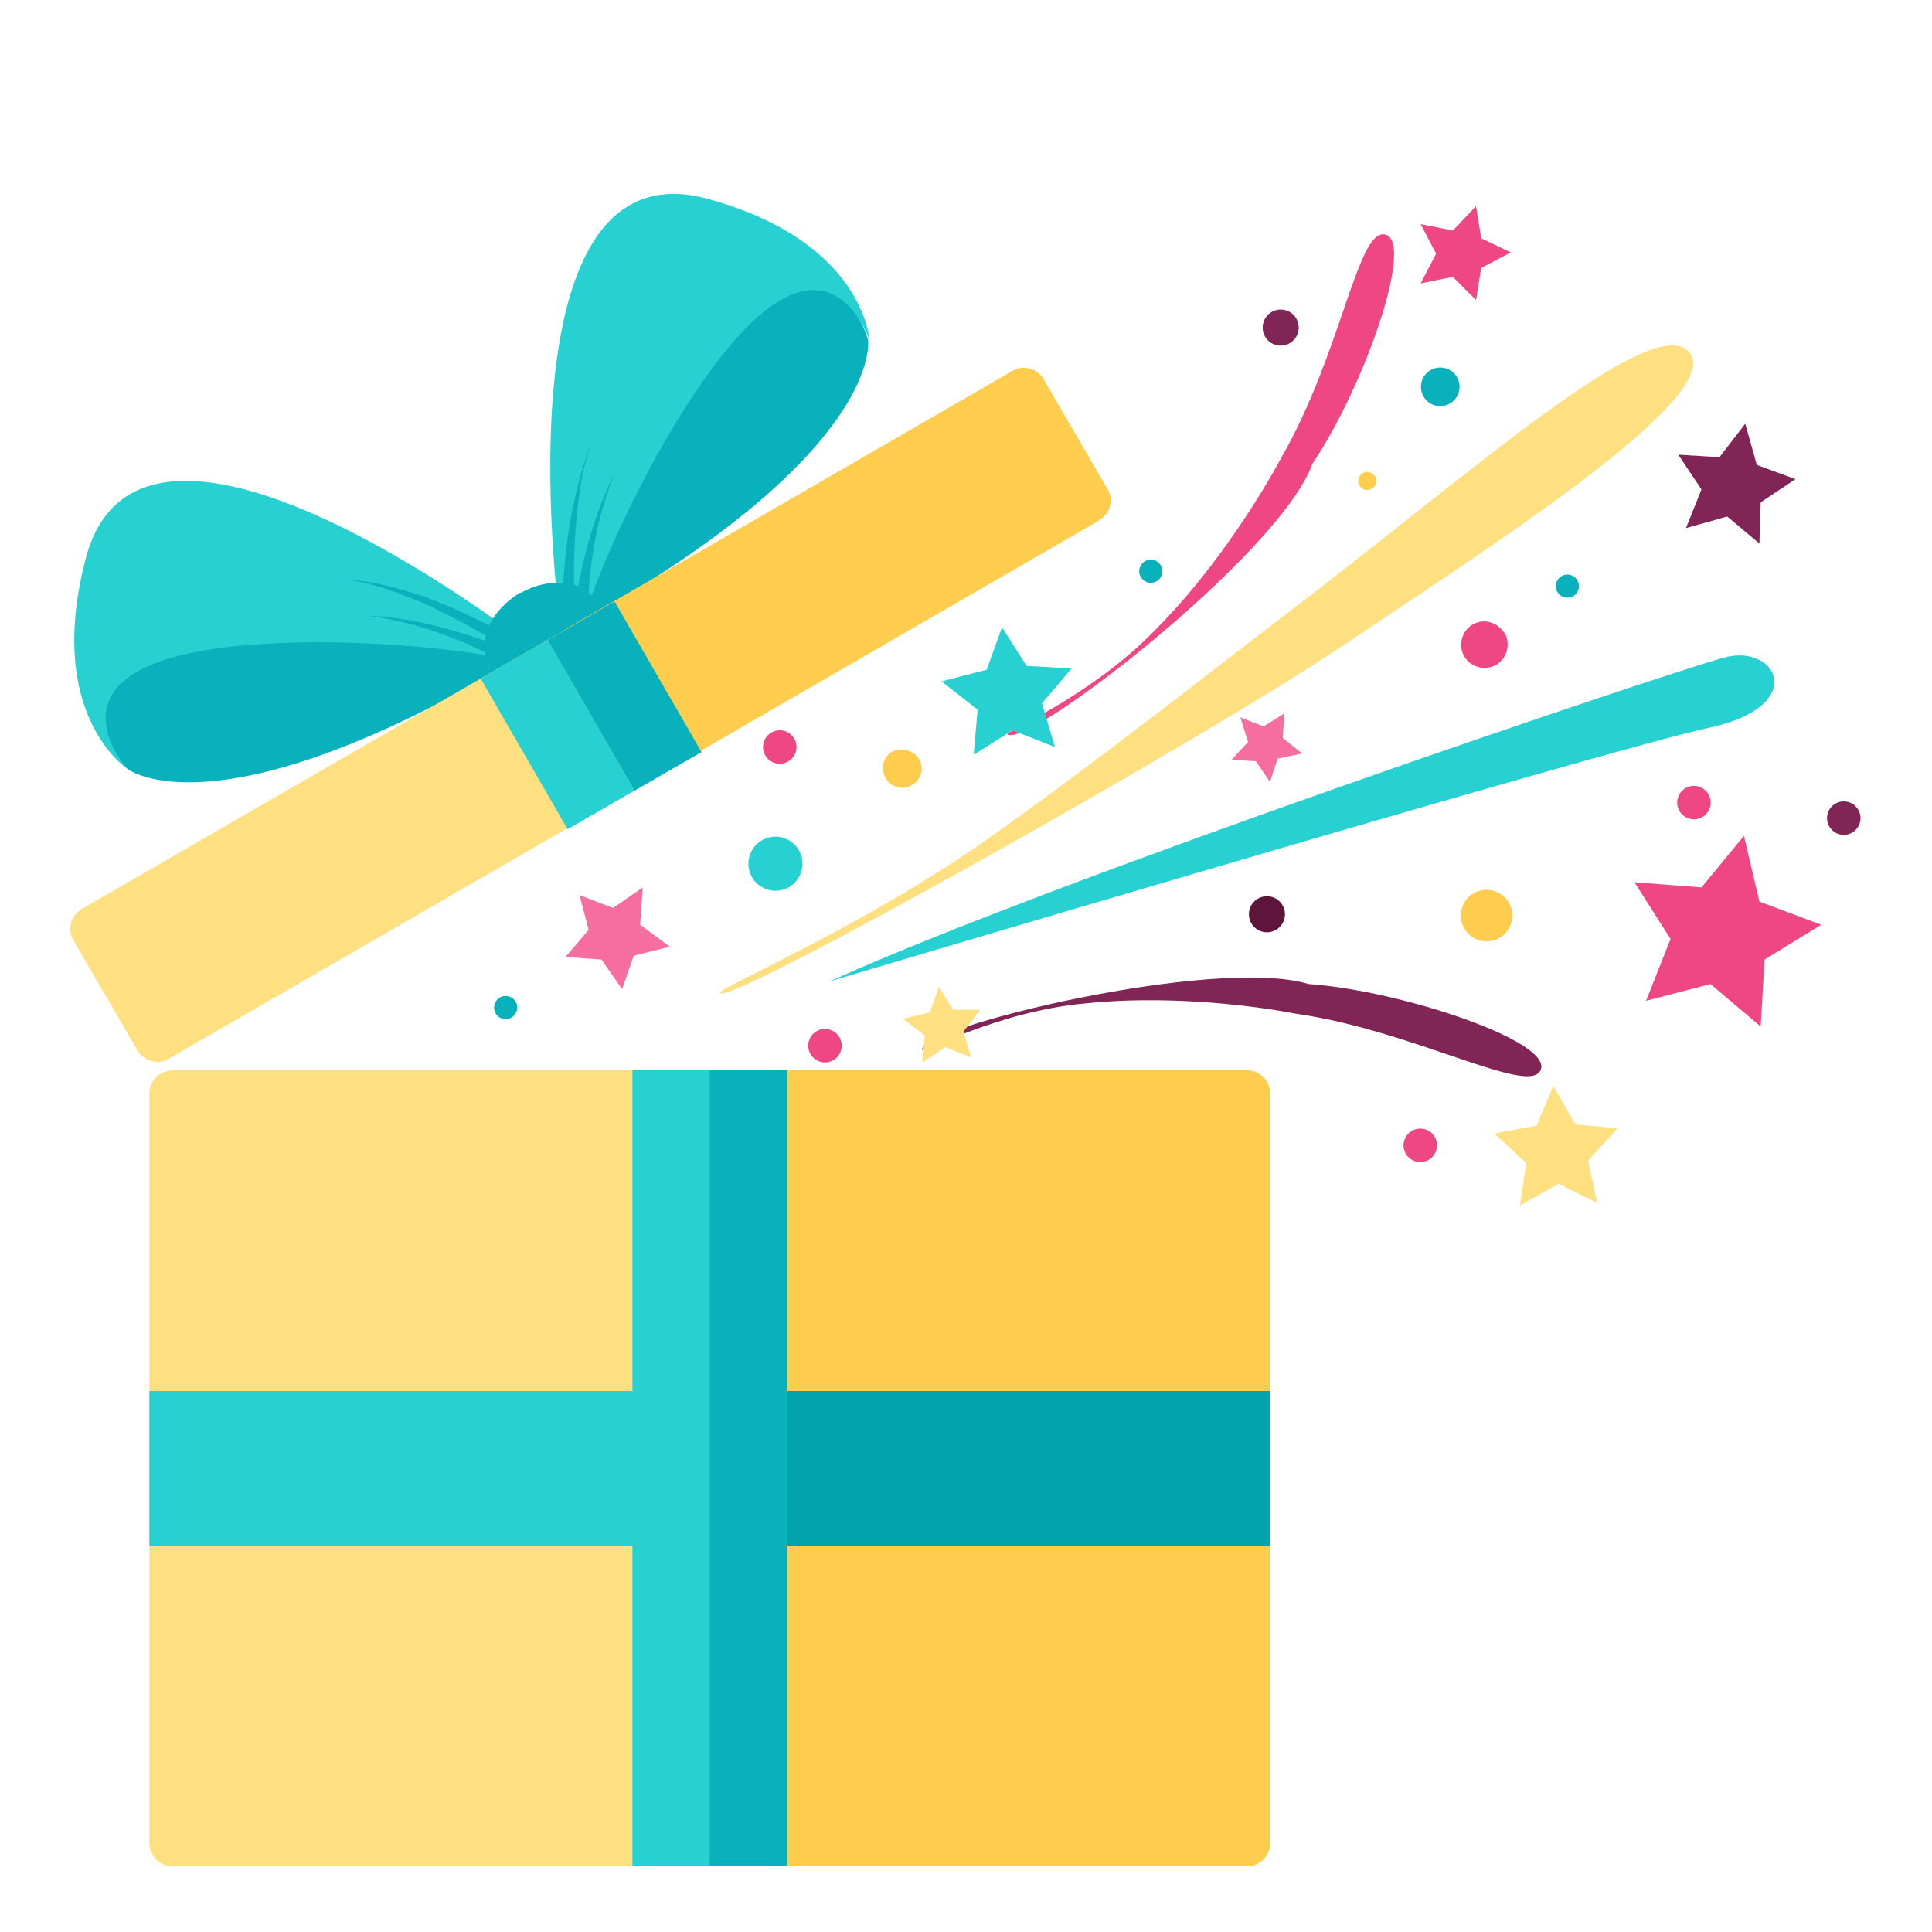 <?xml version="1.0" encoding="utf-8"?>
<!-- Generator: Adobe Illustrator 21.0.2, SVG Export Plug-In . SVG Version: 6.00 Build 0)  -->
<svg version="1.1" id="Layer_1" xmlns="http://www.w3.org/2000/svg" xmlns:xlink="http://www.w3.org/1999/xlink" x="0px" y="0px"
	 viewBox="0 0 150 150" style="enable-background:new 0 0 150 150;" xml:space="preserve">
<style type="text/css">
	.st0{opacity:0.1;}
	.st1{fill:#FF919D;}
	.st2{fill:#FFD6D2;}
	.st3{fill:#FFA6A9;}
	.st4{fill:#F4C784;}
	.st5{fill:#BDEAE6;}
	.st6{fill:#B0A7A7;}
	.st7{fill:#C7852A;}
	.st8{fill:#EDC354;}
	.st9{fill:#6BBEBE;}
	.st10{fill:#4B1D27;}
	.st11{fill:#FB8632;}
	.st12{fill:#FEB118;}
	.st13{fill:#F28DBA;}
	.st14{fill:#EE5C9D;}
	.st15{opacity:0.62;fill:#FEFEF2;}
	.st16{fill:#FFFFFF;}
	.st17{fill:#1C96D3;}
	.st18{fill:#1B7ECF;}
	.st19{fill:#FDDA4B;}
	.st20{fill:#F9A94D;}
	.st21{fill:#EBF2F2;}
	.st22{fill:#49ADAA;}
	.st23{fill:#66C6C1;}
	.st24{fill:#D9DDDD;}
	.st25{fill:#FFDA46;}
	.st26{fill:#32BEA6;}
	.st27{fill:#33AB97;}
	.st28{fill:#1EA18C;}
	.st29{fill:#000D20;}
	.st30{fill:none;stroke:#000D20;stroke-linecap:round;stroke-linejoin:round;stroke-miterlimit:10;}
	.st31{fill:#2CCEEB;}
	.st32{fill:#9AD16A;}
	.st33{fill:#78C1D5;}
	.st34{fill:#16B3D3;}
	.st35{fill:#88D5F2;}
	.st36{fill:#60CBF0;}
	.st37{fill:#6ECEF0;}
	.st38{fill:#F4EBD5;}
	.st39{fill:#D4EEF6;}
	.st40{fill:#FDCD92;}
	.st41{fill:#F9B289;}
	.st42{fill:#09B1BD;}
	.st43{fill:#28D1D1;}
	.st44{fill:#5D153B;}
	.st45{fill:#EE4783;}
	.st46{fill:#F56E9F;}
	.st47{fill:#FFCD4D;}
	.st48{fill:#FFE080;}
	.st49{fill:#802555;}
	.st50{fill:#FAE5A7;}
	.st51{fill:#02A2AD;}
	.st52{fill:#E6D3DD;}
	.st53{fill:#CEEFF2;}
</style>
<g>
	<g>
		<g>
			<g>
				<path class="st42" d="M67.4,26.4c0,0,1.3,8.6-22.3,21.9c0,0-2.9-15,3-20c5.9-5,8.4-10.2,10.6-9.3C60.9,20,66.1,21.9,67.4,26.4z"
					/>
			</g>
			<g>
				<path class="st43" d="M43.5,48.5c0,0-5.2-37.4,11.3-33.1c12.3,3.3,12.7,11,12.7,11S65,18.7,58.4,25
					c-5.1,4.8-11.1,16.6-13.2,23.4L43.5,48.5z"/>
			</g>
		</g>
		<g>
			<path class="st42" d="M43.7,45.9c0.1-2.1,0.3-4.1,0.7-6.1c0.4-2,0.9-4,1.7-5.8c-0.8,1.9-1.1,3.9-1.3,5.9c-0.2,2-0.3,4-0.2,6
				L43.7,45.9z"/>
		</g>
		<g>
			<path class="st42" d="M44.8,46c0.6-3.3,1.5-6.5,3-9.4c-1.3,3-1.9,6.3-2.1,9.5L44.8,46z"/>
		</g>
		<g>
			<g>
				<path class="st42" d="M9.9,59.7c0,0,6.8,5.4,30.1-8.4c0,0-11.6-10-18.8-7.4C13.9,46.4,8.1,46,7.8,48.4
					C7.6,50.8,6.6,56.2,9.9,59.7z"/>
			</g>
			<g>
				<path class="st43" d="M41,50c0,0-29.8-23.2-34.3-6.8C3.4,55.5,9.9,59.7,9.9,59.7s-5.5-6,3.3-8.6c6.7-2,19.9-1.3,26.9,0.2L41,50z
					"/>
			</g>
		</g>
		<g>
			
				<ellipse transform="matrix(0.866 -0.5 0.5 0.866 -18.889 27.628)" class="st42" cx="42.1" cy="49.1" rx="4.8" ry="3.5"/>
		</g>
		<g>
			<path class="st42" d="M38,51.5c-1-1.7,0.1-4.1,2.4-5.5l3.5,6.1C41.6,53.5,38.9,53.2,38,51.5z"/>
		</g>
		<g>
			<path class="st48" d="M11.6,84.9c0-1,0.8-1.8,1.8-1.8h83.4c1,0,1.8,0.8,1.8,1.8v58.2c0,1-0.8,1.8-1.8,1.8H13.4
				c-1,0-1.8-0.8-1.8-1.8V84.9z"/>
		</g>
		<g>
			<path class="st47" d="M55.1,84.9c0-1,0.8-1.8,1.8-1.8h39.9c1,0,1.8,0.8,1.8,1.8v58.2c0,1-0.8,1.8-1.8,1.8H56.8
				c-1,0-1.8-0.8-1.8-1.8V84.9z"/>
		</g>
		<g>
			<path class="st48" d="M5.7,73c-0.5-0.8-0.2-1.9,0.6-2.4l72.2-41.7c0.8-0.5,1.9-0.2,2.4,0.6l5,8.6c0.5,0.8,0.2,1.9-0.7,2.4
				L13.1,82.2c-0.8,0.5-1.9,0.2-2.4-0.6L5.7,73z"/>
		</g>
		<g>
			<path class="st47" d="M43.4,51.2c-0.5-0.8-0.2-1.9,0.6-2.4l34.6-20c0.8-0.5,1.9-0.2,2.4,0.6l5,8.6c0.5,0.8,0.2,1.9-0.7,2.4
				l-34.6,20c-0.8,0.5-1.9,0.2-2.4-0.6L43.4,51.2z"/>
		</g>
		<g>
			<rect x="40.3" y="50.3" transform="matrix(0.866 -0.5 0.5 0.866 -22.731 29.279)" class="st43" width="6" height="13.5"/>
		</g>
		<g>
			
				<rect x="45.5" y="47.3" transform="matrix(0.866 -0.5 0.5 0.866 -20.536 31.485)" class="st42" width="6" height="13.5"/>
		</g>
		<g>
			<rect x="49.1" y="83.1" class="st43" width="12" height="61.8"/>
		</g>
		<g>
			<rect x="11.6" y="108" class="st43" width="86.9" height="12"/>
		</g>
		<g>
			<rect x="55.1" y="83.1" class="st42" width="6" height="61.8"/>
		</g>
		<g>
			<path class="st42" d="M38.5,48.8c-1.8-0.9-3.7-1.8-5.6-2.5C31,45.7,29,45.1,27,45c2,0.3,3.9,1,5.8,1.8c1.8,0.8,3.6,1.8,5.4,2.8
				L38.5,48.8z"/>
		</g>
		<g>
			<path class="st42" d="M38.1,49.9c-3.1-1.1-6.4-2-9.6-2.1c3.3,0.4,6.4,1.5,9.3,2.9L38.1,49.9z"/>
		</g>
		<g>
			<rect x="61.1" y="108" class="st51" width="37.5" height="12"/>
		</g>
	</g>
	<g>
		<g>
			<polygon class="st45" points="141.4,71.8 136.6,70 135.4,64.9 132.1,68.9 126.9,68.5 129.7,72.9 127.8,77.7 132.8,76.4 
				136.7,79.7 137,74.5 			"/>
		</g>
		<g>
			<polygon class="st45" points="110.3,17.4 111.5,19.7 110.3,22 112.8,21.5 114.6,23.3 115,20.8 117.3,19.6 115,18.5 114.6,16 
				112.8,17.9 			"/>
		</g>
		<g>
			<polygon class="st48" points="118,93.6 121,91.9 124,93.4 123.3,90.1 125.6,87.6 122.3,87.3 120.6,84.3 119.3,87.4 116,88 
				118.5,90.3 			"/>
		</g>
		<g>
			<polygon class="st46" points="49.9,68.9 47.6,70.5 45,69.5 45.7,72.2 43.9,74.3 46.7,74.5 48.3,76.8 49.2,74.2 52,73.5 
				49.7,71.8 			"/>
		</g>
		<g>
			<polygon class="st46" points="99.7,55.4 98.1,56.4 96.3,55.7 96.9,57.6 95.6,59 97.5,59.1 98.6,60.7 99.2,58.9 101.1,58.5 
				99.6,57.3 			"/>
		</g>
		<g>
			<polygon class="st49" points="135.5,32.9 133.5,35.5 130.3,35.3 132.1,38 130.9,41 134.1,40.1 136.6,42.2 136.7,39 139.4,37.2 
				136.4,36.1 			"/>
		</g>
		<g>
			<path class="st48" d="M55.9,77.1c-0.4-0.3,10.7-4.9,20.7-11.9c8.5-6,17.7-13.3,24-18.1c13.4-10.2,27.9-23.2,30.6-19.7
				c2.7,3.5-16.2,15.5-26.9,22.7C93.6,57.3,57,77.9,55.9,77.1z"/>
		</g>
		<g>
			<path class="st45" d="M78.2,57c-0.3-0.1,6.6-3,11.5-8.1c4.2-4.2,7.8-9.7,9.8-13.4c4.6-8,5.9-17.7,8-17.3
				c2.4,0.4-1.5,11.7-5.6,17.8C99.4,43,79.6,58.3,78.2,57z"/>
		</g>
		<g>
			<path class="st49" d="M71.6,81.5c0,0.3,5.9-3,12.7-3.6c5.7-0.6,12.1,0,16.3,0.8c9.1,1.3,18.1,6.4,19,4.4c1.1-2.2-10.8-6.2-18-6.7
				C94.3,74.2,71.3,79.8,71.6,81.5z"/>
		</g>
		<g>
			<path class="st43" d="M64.4,76.2c0,0,60.4-18,68.3-19.7c7.9-1.7,5.2-6.7,1-5.4C129.6,52.2,82.3,68.1,64.4,76.2z"/>
		</g>
		<g>
			<ellipse transform="matrix(0.909 -0.417 0.417 0.909 -1.514 43.795)" class="st49" cx="99.4" cy="25.4" rx="1.4" ry="1.4"/>
		</g>
		<g>
			<ellipse transform="matrix(0.909 -0.416 0.416 0.909 -20.617 47.38)" class="st44" cx="98.4" cy="71" rx="1.4" ry="1.4"/>
		</g>
		<g>
			<ellipse transform="matrix(0.909 -0.417 0.417 0.909 -22.456 31.26)" class="st43" cx="60.2" cy="67" rx="2.1" ry="2.1"/>
		</g>
		<g>
			
				<ellipse transform="matrix(0.909 -0.416 0.416 0.909 -28.996 23.491)" class="st42" cx="39.3" cy="78.2" rx="0.9" ry="0.9"/>
		</g>
		<g>
			
				<ellipse transform="matrix(0.909 -0.416 0.416 0.909 -10.345 41.27)" class="st42" cx="89.4" cy="44.3" rx="0.9" ry="0.9"/>
		</g>
		<g>
			<ellipse transform="matrix(0.909 -0.417 0.417 0.909 -2.316 49.385)" class="st42" cx="111.8" cy="30" rx="1.5" ry="1.5"/>
		</g>
		<g>
			<ellipse transform="matrix(0.909 -0.417 0.417 0.909 -7.909 54.895)" class="st42" cx="121.7" cy="45.5" rx="0.9" ry="0.9"/>
		</g>
		<g>
			<path class="st45" d="M114.5,48.4c-0.9,0.4-1.3,1.5-0.9,2.4c0.4,0.9,1.5,1.3,2.4,0.9c0.9-0.4,1.3-1.5,0.9-2.4
				C116.4,48.4,115.4,48,114.5,48.4z"/>
		</g>
		<g>
			
				<ellipse transform="matrix(0.908 -0.418 0.418 0.908 -27.085 54.218)" class="st45" cx="110.3" cy="89" rx="1.3" ry="1.3"/>
		</g>
		<g>
			<ellipse transform="matrix(0.908 -0.418 0.418 0.908 -18.728 30.666)" class="st45" cx="60.6" cy="58" rx="1.3" ry="1.3"/>
		</g>
		<g>
			
				<ellipse transform="matrix(0.909 -0.417 0.417 0.909 -13.954 60.608)" class="st45" cx="131.5" cy="62.2" rx="1.3" ry="1.3"/>
		</g>
		<g>
			<ellipse transform="matrix(0.909 -0.418 0.418 0.909 -28.067 34.127)" class="st45" cx="64" cy="81.2" rx="1.3" ry="1.3"/>
		</g>
		<g>
			<ellipse transform="matrix(0.909 -0.417 0.417 0.909 -19.091 54.667)" class="st47" cx="115.4" cy="71" rx="2" ry="2"/>
		</g>
		<g>
			<path class="st47" d="M69.4,58.3c-0.7,0.3-1.1,1.2-0.7,2c0.3,0.7,1.2,1.1,2,0.7c0.7-0.3,1.1-1.2,0.7-2C71,58.3,70.1,58,69.4,58.3
				z"/>
		</g>
		<g>
			
				<ellipse transform="matrix(0.908 -0.418 0.418 0.908 -5.908 47.777)" class="st47" cx="106.2" cy="37.4" rx="0.7" ry="0.7"/>
		</g>
		<g>
			
				<ellipse transform="matrix(0.909 -0.416 0.416 0.909 -13.435 65.368)" class="st49" cx="143.2" cy="63.5" rx="1.3" ry="1.3"/>
		</g>
		<g>
			<polygon class="st43" points="77.8,48.7 76.6,52 73.1,52.9 75.9,55.1 75.6,58.6 78.6,56.7 81.9,58 80.9,54.6 83.2,51.9 
				79.7,51.7 			"/>
		</g>
		<g>
			<polygon class="st48" points="72.9,76.6 72.2,78.6 70.1,79.1 71.8,80.4 71.6,82.5 73.4,81.3 75.4,82.1 74.8,80.1 76.1,78.4 
				74,78.4 			"/>
		</g>
	</g>
</g>
</svg>

